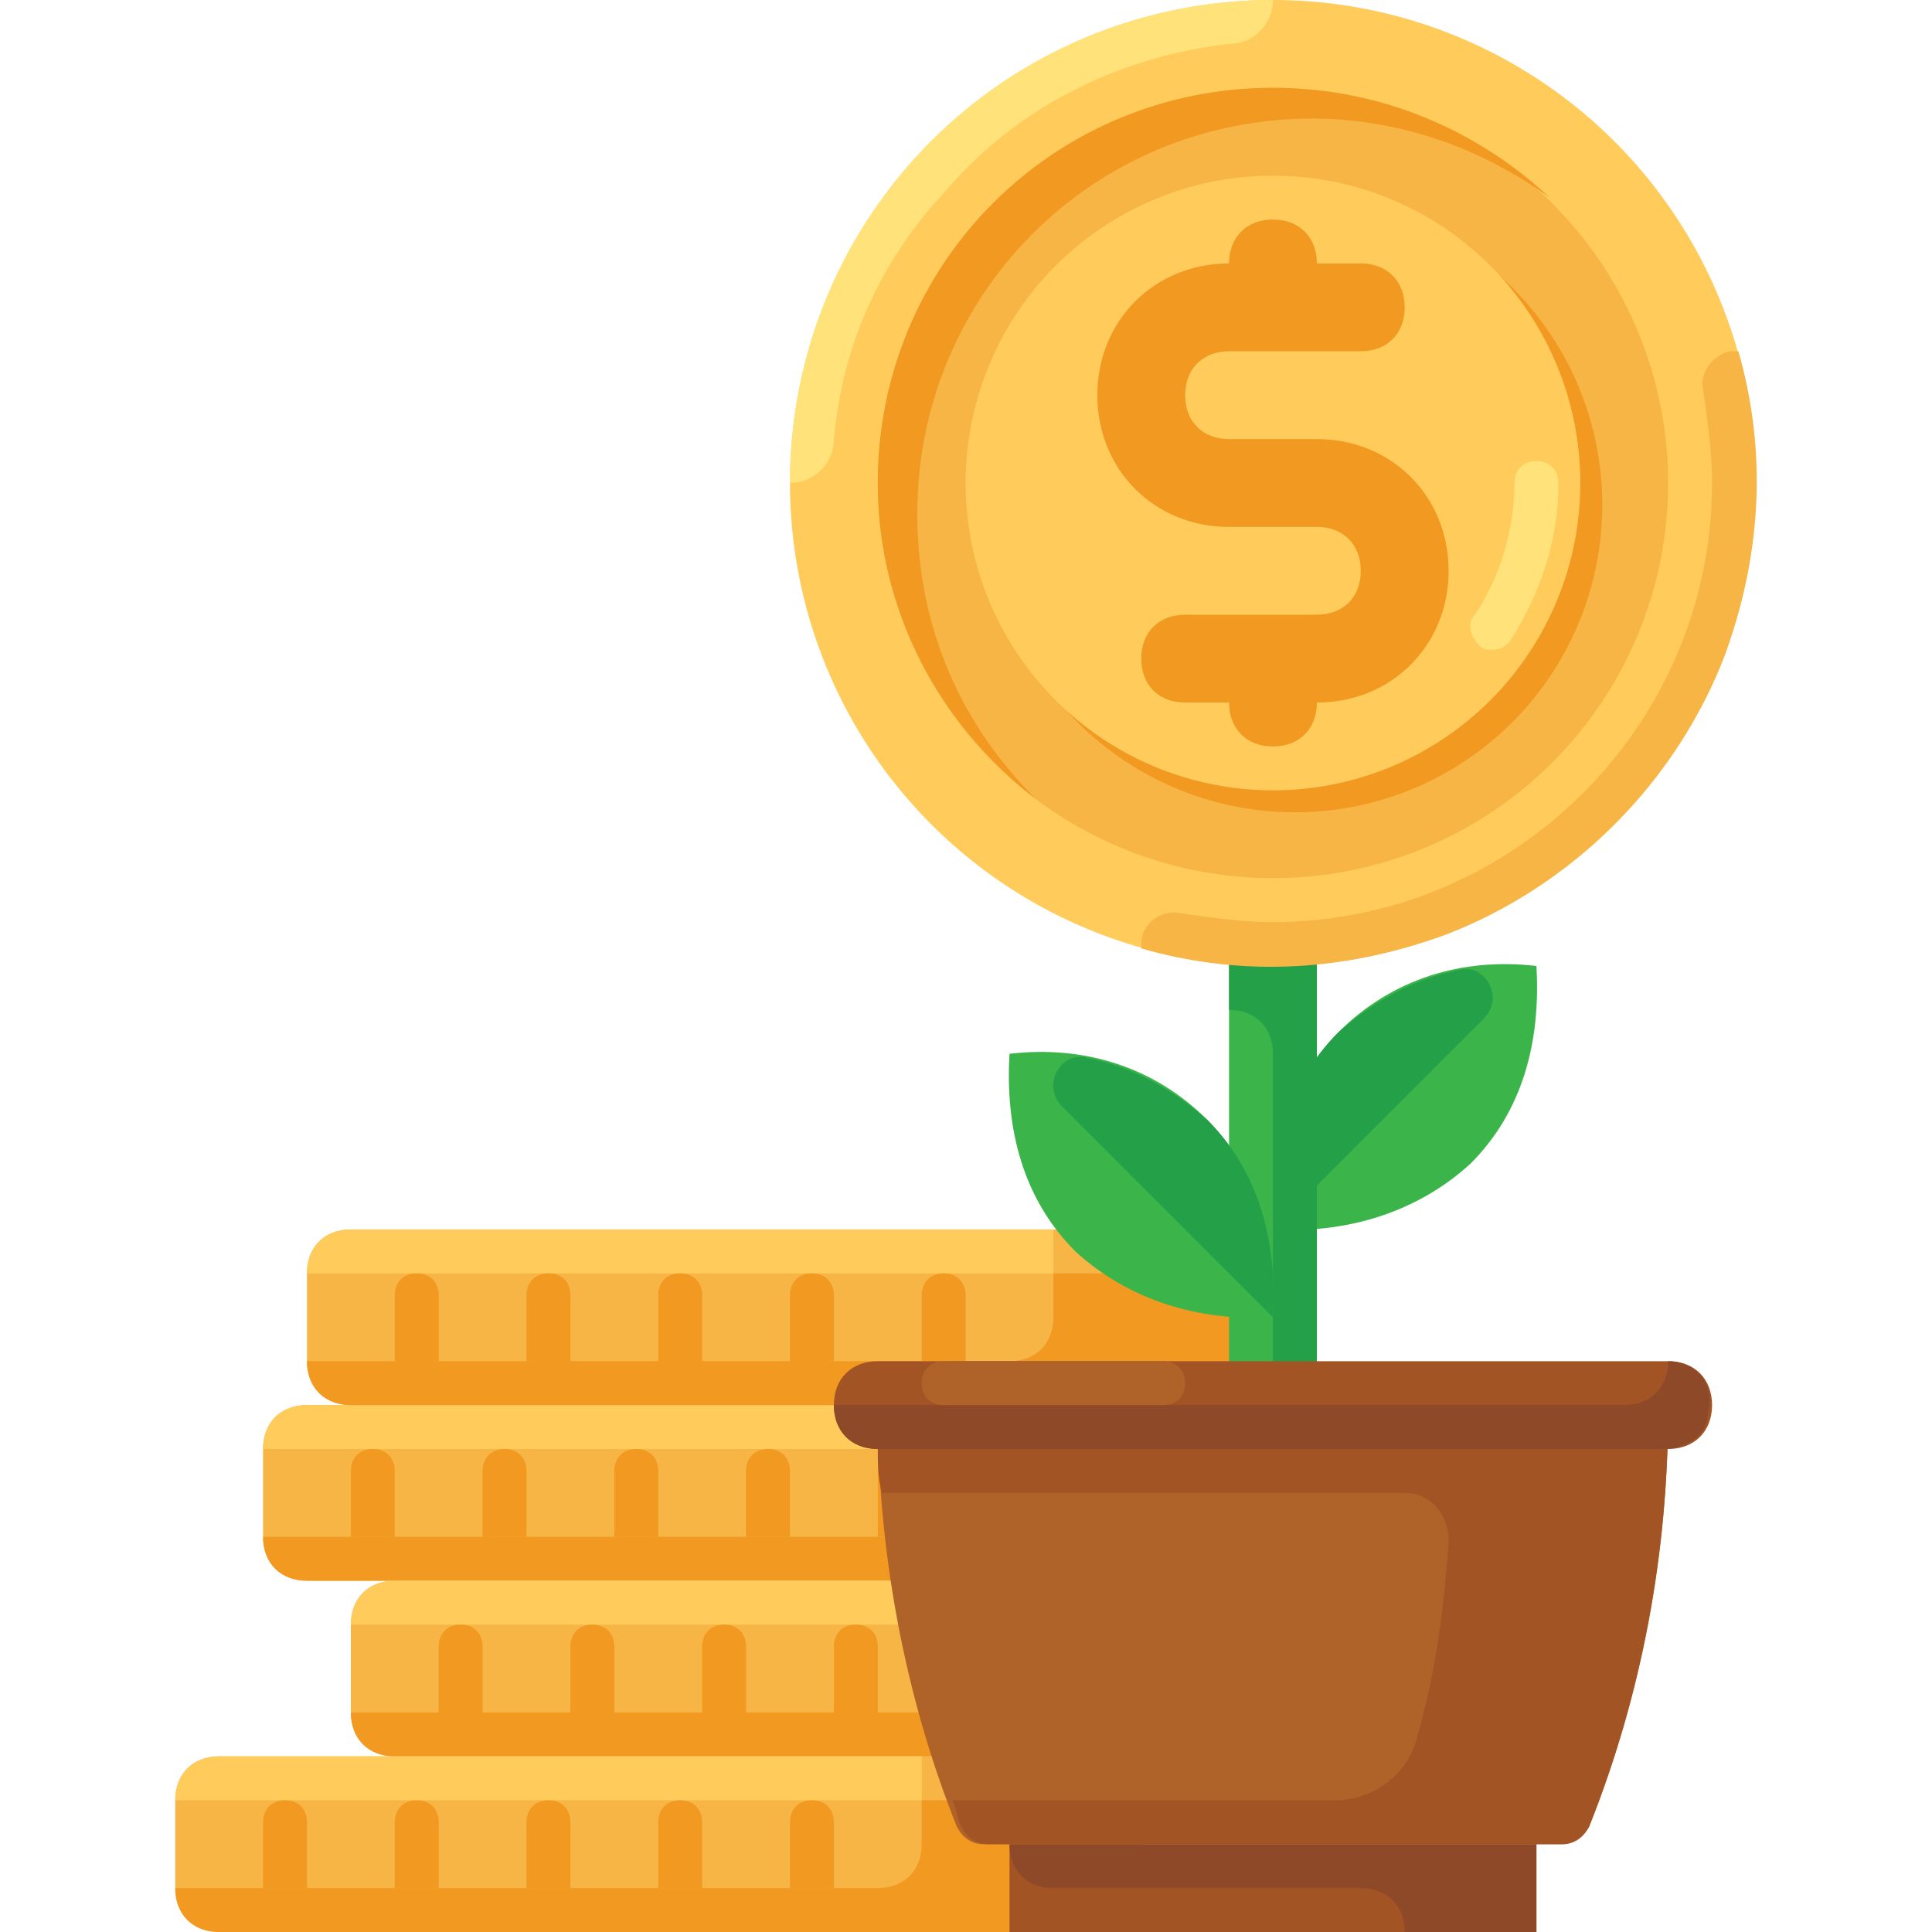 <svg data-cwssvg-init="" class="077-growth.svg" version="1.1" xmlns="http://www.w3.org/2000/svg" xmlns:xlink="http://www.w3.org/1999/xlink" x="0px" y="0px" viewBox="0 0 512 512" style="enable-background:new 0 0 512 512;" xml:space="preserve" width="120"  height="120" ><path class="cwssvgi_0" style="" d="M314.076,418.909H81.349c-6.982,0-11.636-4.655-11.636-11.636V384 c0-6.982,4.655-11.636,11.636-11.636h232.727c6.982,0,11.636,4.655,11.636,11.636v23.273 C325.713,414.255,321.058,418.909,314.076,418.909z" fill="#F6B545"></path><path class="cwssvgi_1" style="" d="M267.531,384H69.713l0,0c0-6.982,4.655-11.636,11.636-11.636h186.182V384z" fill="#FFCB5B"></path><path class="cwssvgi_2" style="" d="M267.531,384v11.636c0,6.982-4.655,11.636-11.636,11.636H69.713c0,6.982,4.655,11.636,11.636,11.636 h174.545h58.182c6.982,0,11.636-4.655,11.636-11.636V384H267.531z" fill="#F19920"></path><path class="cwssvgi_3" style="" d="M104.622,407.273v-17.455c0-3.491-2.327-5.818-5.818-5.818s-5.818,2.327-5.818,5.818v17.455" fill="#F19920"></path><path class="cwssvgi_4" style="" d="M139.531,407.273v-17.455c0-3.491-2.327-5.818-5.818-5.818c-3.491,0-5.818,2.327-5.818,5.818v17.455 " fill="#F19920"></path><path class="cwssvgi_5" style="" d="M174.44,407.273v-17.455c0-3.491-2.327-5.818-5.818-5.818s-5.818,2.327-5.818,5.818v17.455" fill="#F19920"></path><path class="cwssvgi_6" style="" d="M209.349,407.273v-17.455c0-3.491-2.327-5.818-5.818-5.818c-3.491,0-5.818,2.327-5.818,5.818v17.455 " fill="#F19920"></path><path class="cwssvgi_7" style="" d="M244.258,407.273v-17.455c0-3.491-2.327-5.818-5.818-5.818c-3.491,0-5.818,2.327-5.818,5.818v17.455 " fill="#F19920"></path><path class="cwssvgi_8" style="" d="M325.713,372.364H92.985c-6.982,0-11.636-4.655-11.636-11.636v-23.273 c0-6.982,4.655-11.636,11.636-11.636h232.727c6.982,0,11.636,4.655,11.636,11.636v23.273 C337.349,367.709,332.694,372.364,325.713,372.364z" fill="#F6B545"></path><path class="cwssvgi_9" style="" d="M279.167,337.455H81.349l0,0c0-6.982,4.655-11.636,11.636-11.636h186.182V337.455z" fill="#FFCB5B"></path><path class="cwssvgi_10" style="" d="M279.167,337.455v11.636c0,6.982-4.655,11.636-11.636,11.636H81.349 c0,6.982,4.655,11.636,11.636,11.636h174.545h58.182c6.982,0,11.636-4.655,11.636-11.636v-23.273H279.167z" fill="#F19920"></path><path class="cwssvgi_11" style="" d="M116.258,360.727v-17.455c0-3.491-2.327-5.818-5.818-5.818c-3.491,0-5.818,2.327-5.818,5.818v17.455 " fill="#F19920"></path><path class="cwssvgi_12" style="" d="M151.167,360.727v-17.455c0-3.491-2.327-5.818-5.818-5.818c-3.491,0-5.818,2.327-5.818,5.818v17.455 " fill="#F19920"></path><path class="cwssvgi_13" style="" d="M186.076,360.727v-17.455c0-3.491-2.327-5.818-5.818-5.818c-3.491,0-5.818,2.327-5.818,5.818v17.455 " fill="#F19920"></path><path class="cwssvgi_14" style="" d="M220.985,360.727v-17.455c0-3.491-2.327-5.818-5.818-5.818s-5.818,2.327-5.818,5.818v17.455" fill="#F19920"></path><path class="cwssvgi_15" style="" d="M255.894,360.727v-17.455c0-3.491-2.327-5.818-5.818-5.818c-3.491,0-5.818,2.327-5.818,5.818v17.455 " fill="#F19920"></path><path class="cwssvgi_16" style="" d="M337.349,465.455H104.622c-6.982,0-11.636-4.655-11.636-11.636v-23.273 c0-6.982,4.655-11.636,11.636-11.636h232.727c6.982,0,11.636,4.655,11.636,11.636v23.273 C348.985,460.8,344.331,465.455,337.349,465.455z" fill="#F6B545"></path><path class="cwssvgi_17" style="" d="M290.803,430.545H92.985l0,0c0-6.982,4.655-11.636,11.636-11.636h186.182V430.545z" fill="#FFCB5B"></path><path class="cwssvgi_18" style="" d="M290.803,430.545v11.636c0,6.982-4.655,11.636-11.636,11.636H92.985 c0,6.982,4.655,11.636,11.636,11.636h174.545h58.182c6.982,0,11.636-4.655,11.636-11.636v-23.273H290.803z" fill="#F19920"></path><path class="cwssvgi_19" style="" d="M127.894,453.818v-17.455c0-3.491-2.327-5.818-5.818-5.818s-5.818,2.327-5.818,5.818v17.455" fill="#F19920"></path><path class="cwssvgi_20" style="" d="M162.803,453.818v-17.455c0-3.491-2.327-5.818-5.818-5.818c-3.491,0-5.818,2.327-5.818,5.818v17.455 " fill="#F19920"></path><path class="cwssvgi_21" style="" d="M197.713,453.818v-17.455c0-3.491-2.327-5.818-5.818-5.818c-3.491,0-5.818,2.327-5.818,5.818v17.455 " fill="#F19920"></path><path class="cwssvgi_22" style="" d="M232.622,453.818v-17.455c0-3.491-2.327-5.818-5.818-5.818c-3.491,0-5.818,2.327-5.818,5.818v17.455 " fill="#F19920"></path><path class="cwssvgi_23" style="" d="M267.531,453.818v-17.455c0-3.491-2.327-5.818-5.818-5.818c-3.491,0-5.818,2.327-5.818,5.818v17.455 " fill="#F19920"></path><path class="cwssvgi_24" style="" d="M290.803,512H58.076c-6.982,0-11.636-4.655-11.636-11.636v-23.273 c0-6.982,4.655-11.636,11.636-11.636h232.727c6.982,0,11.636,4.655,11.636,11.636v23.273C302.44,507.345,297.785,512,290.803,512z" fill="#F6B545"></path><path class="cwssvgi_25" style="" d="M244.258,477.091H46.44l0,0c0-6.982,4.655-11.636,11.636-11.636h186.182V477.091z" fill="#FFCB5B"></path><path class="cwssvgi_26" style="" d="M244.258,477.091v11.636c0,6.982-4.655,11.636-11.636,11.636H46.44 c0,6.982,4.655,11.636,11.636,11.636h174.545h58.182c6.982,0,11.636-4.655,11.636-11.636v-23.273H244.258z" fill="#F19920"></path><path class="cwssvgi_27" style="" d="M81.349,500.364v-17.455c0-3.491-2.327-5.818-5.818-5.818s-5.818,2.327-5.818,5.818v17.455" fill="#F19920"></path><path class="cwssvgi_28" style="" d="M116.258,500.364v-17.455c0-3.491-2.327-5.818-5.818-5.818c-3.491,0-5.818,2.327-5.818,5.818v17.455 " fill="#F19920"></path><path class="cwssvgi_29" style="" d="M151.167,500.364v-17.455c0-3.491-2.327-5.818-5.818-5.818c-3.491,0-5.818,2.327-5.818,5.818v17.455 " fill="#F19920"></path><path class="cwssvgi_30" style="" d="M186.076,500.364v-17.455c0-3.491-2.327-5.818-5.818-5.818c-3.491,0-5.818,2.327-5.818,5.818v17.455 " fill="#F19920"></path><path class="cwssvgi_31" style="" d="M220.985,500.364v-17.455c0-3.491-2.327-5.818-5.818-5.818s-5.818,2.327-5.818,5.818v17.455" fill="#F19920"></path><path class="cwssvgi_32" style="" d="M389.713,308.364c13.964-13.964,18.618-32.582,17.455-52.364c-19.782-2.327-38.4,3.491-52.364,17.455 c-13.964,13.964-18.618,32.582-17.455,52.364C357.131,326.982,375.749,321.164,389.713,308.364z" fill="#3BB54A"></path><path class="cwssvgi_33" style="" d="M393.203,269.964c5.818-5.818,0-15.127-6.982-12.8c-11.636,2.327-22.109,8.145-31.418,16.291 c-13.964,13.964-18.618,32.582-17.455,52.364L393.203,269.964z" fill="#24A049"></path><rect class="cwssvgi_34" x="325.713" y="232.727" style="" width="23.273" height="139.636" fill="#3BB54A"></rect><path class="cwssvgi_35" style="" d="M337.349,244.364h-11.636v23.273l0,0c6.982,0,11.636,4.655,11.636,11.636v93.091h11.636v-128H337.349 z" fill="#24A049"></path><rect class="cwssvgi_36" x="267.531" y="488.727" style="" width="139.636" height="23.273" fill="#A35425"></rect><path class="cwssvgi_37" style="" d="M284.985,331.636c-13.964-13.964-18.618-32.582-17.455-52.364c19.782-2.327,38.4,3.491,52.364,17.455 c13.964,13.964,18.618,32.582,17.455,52.364C317.567,350.255,298.949,344.436,284.985,331.636z" fill="#3BB54A"></path><path class="cwssvgi_38" style="" d="M281.494,293.236c-5.818-5.818,0-15.127,6.982-12.8c11.636,2.327,22.109,8.145,31.418,16.291 c13.964,13.964,18.618,32.582,17.455,52.364L281.494,293.236z" fill="#24A049"></path><circle class="cwssvgi_39" style="" cx="337.349" cy="128" r="128" fill="#FFCB5B"></circle><circle class="cwssvgi_40" style="" cx="337.349" cy="128" r="104.727" fill="#F6B545"></circle><path class="cwssvgi_41" style="" d="M243.094,136.145c0-58.182,46.545-104.727,104.727-104.727c23.273,0,45.382,8.145,62.836,20.945 c-18.618-17.455-44.218-29.091-73.309-29.091c-58.182,0-104.727,46.545-104.727,104.727c0,33.745,16.291,64,41.891,83.782 C254.731,192,243.094,166.4,243.094,136.145z" fill="#F19920"></path><circle class="cwssvgi_42" style="" cx="343.167" cy="133.818" r="81.455" fill="#F19920"></circle><circle class="cwssvgi_43" style="" cx="337.349" cy="128" r="81.455" fill="#FFCB5B"></circle><path class="cwssvgi_44" style="" d="M395.531,172.218c-1.164,0-2.327,0-3.491-1.164c-2.327-2.327-3.491-5.818-1.164-8.145 c6.982-10.473,10.473-23.273,10.473-34.909c0-3.491,2.327-5.818,5.818-5.818c3.491,0,5.818,2.327,5.818,5.818 c0,15.127-4.655,29.091-12.8,41.891C399.022,171.055,397.858,172.218,395.531,172.218z" fill="#FFE27A"></path><path class="cwssvgi_45" style="" d="M348.985,116.364h-23.273c-6.982,0-11.636-4.655-11.636-11.636c0-6.982,4.655-11.636,11.636-11.636 h34.909c6.982,0,11.636-4.655,11.636-11.636c0-6.982-4.655-11.636-11.636-11.636h-11.636c0-6.982-4.655-11.636-11.636-11.636 s-11.636,4.655-11.636,11.636c-19.782,0-34.909,15.127-34.909,34.909s15.127,34.909,34.909,34.909h23.273 c6.982,0,11.636,4.655,11.636,11.636c0,6.982-4.655,11.636-11.636,11.636h-34.909c-6.982,0-11.636,4.655-11.636,11.636 c0,6.982,4.655,11.636,11.636,11.636h11.636c0,6.982,4.655,11.636,11.636,11.636s11.636-4.655,11.636-11.636 c19.782,0,34.909-15.127,34.909-34.909S368.767,116.364,348.985,116.364z" fill="#F19920"></path><path class="cwssvgi_46" style="" d="M460.694,93.091c0,0-1.164,0-2.327,0c-4.655,1.164-8.145,5.818-6.982,10.473 c1.164,8.145,2.327,16.291,2.327,24.436c0,64-52.364,116.364-116.364,116.364c-8.145,0-16.291-1.164-24.436-2.327 c-4.655-1.164-10.473,2.327-10.473,8.145l0,0v1.164c24.436,6.982,51.2,6.982,80.291-3.491c33.745-12.8,61.673-40.727,74.473-74.473 C467.676,144.291,467.676,117.527,460.694,93.091z" fill="#F6B545"></path><path class="cwssvgi_47" style="" d="M337.349,0L337.349,0c-70.982,0-128,57.018-128,128l0,0c5.818,0,11.636-4.655,11.636-11.636 c2.327-25.6,12.8-47.709,29.091-65.164c18.618-22.109,45.382-36.073,75.636-39.564C332.694,11.636,337.349,5.818,337.349,0z" fill="#FFE27A"></path><path class="cwssvgi_48" style="" d="M267.531,488.727c0,6.982,4.655,11.636,11.636,11.636h81.455c6.982,0,11.636,4.655,11.636,11.636 h34.909v-23.273H267.531z" fill="#8D4928"></path><path class="cwssvgi_49" style="" d="M414.149,488.727h-153.6c-3.491,0-5.818-2.327-6.982-4.655l0,0 c-13.964-34.909-20.945-73.309-20.945-110.545v-1.164h209.455v1.164c0,38.4-6.982,75.636-20.945,110.545l0,0 C419.967,486.4,416.476,488.727,414.149,488.727z" fill="#B06328"></path><path class="cwssvgi_50" style="" d="M383.894,372.364C383.894,372.364,385.058,372.364,383.894,372.364c1.164,4.655,0,8.145,0,11.636 H232.622c0,3.491,0,8.145,1.164,11.636h138.473c6.982,0,11.636,5.818,11.636,12.8c-1.164,17.455-3.491,34.909-8.145,51.2 c-2.327,10.473-11.636,17.455-22.109,17.455H252.403c1.164,2.327,1.164,4.655,2.327,6.982c1.164,2.327,3.491,4.655,6.982,4.655 h98.909h46.545h6.982c3.491,0,5.818-2.327,6.982-4.655c13.964-34.909,20.945-73.309,20.945-110.545v-1.164H383.894z" fill="#A35425"></path><path class="cwssvgi_51" style="" d="M442.076,384H232.622c-6.982,0-11.636-4.655-11.636-11.636l0,0c0-6.982,4.655-11.636,11.636-11.636 h209.455c6.982,0,11.636,4.655,11.636,11.636l0,0C453.713,379.345,449.058,384,442.076,384z" fill="#A35425"></path><path class="cwssvgi_52" style="" d="M442.076,360.727L442.076,360.727c0,6.982-4.655,11.636-11.636,11.636H220.985 c0,6.982,4.655,11.636,11.636,11.636h208.291c5.818,0,11.636-3.491,11.636-9.309C454.876,366.545,449.058,360.727,442.076,360.727z" fill="#8D4928"></path><path class="cwssvgi_53" style="" d="M250.076,360.727h58.182c3.491,0,5.818,2.327,5.818,5.818l0,0c0,3.491-2.327,5.818-5.818,5.818 h-58.182c-3.491,0-5.818-2.327-5.818-5.818l0,0C244.258,363.055,246.585,360.727,250.076,360.727z" fill="#B06328"></path></svg>